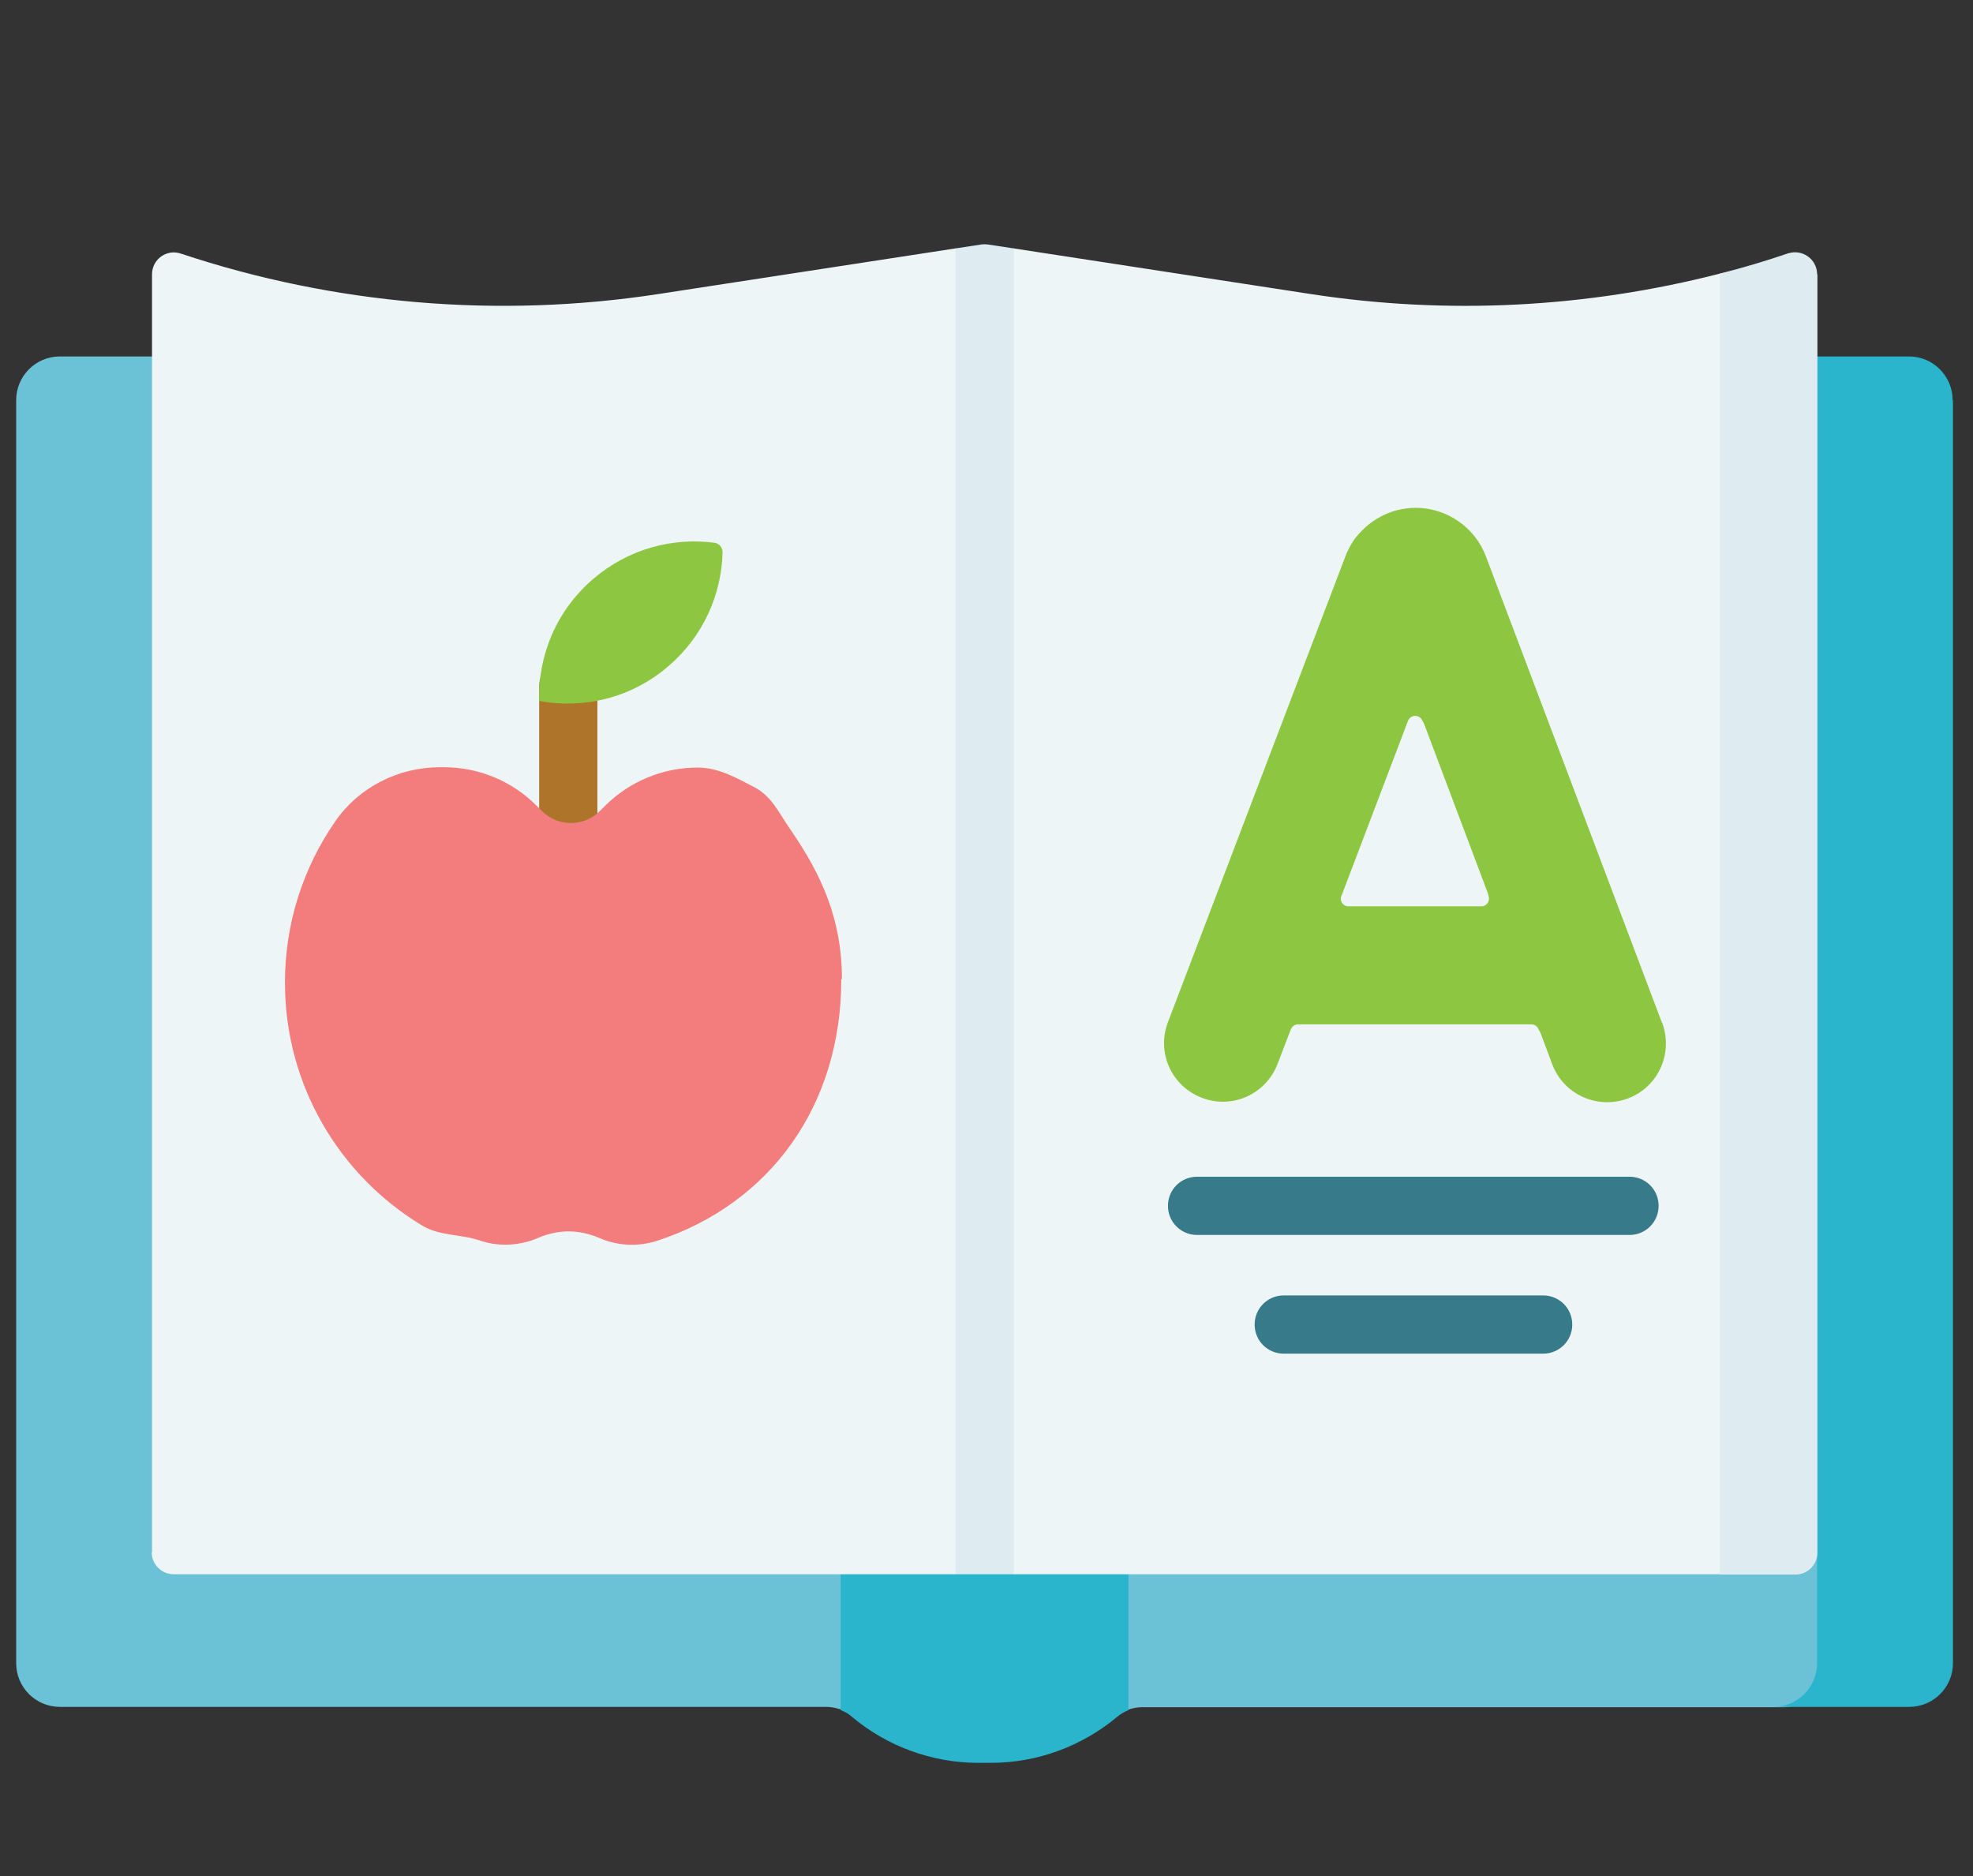 <?xml version="1.0" encoding="UTF-8"?><svg id="Layer_1" xmlns="http://www.w3.org/2000/svg" viewBox="0 0 61 58"><rect x="0" y="0" width="61" height="58" fill="#333333" stroke="none"/><defs><style>.cls-1{fill:#6bc1d5;}.cls-2{fill:#2ab5cd;}.cls-3{fill:#f27d7c;}.cls-4{fill:#ae752a;}.cls-5{fill:#eef5f6;}.cls-6{fill:#deecf1;}.cls-7{fill:#8dc640;}.cls-8{fill:#377a89;}</style></defs><path class="cls-1" d="M58.08,11.73l-4.41-.71h-18.29c-.32,0-.63-.11-.87-.32l-1.27-1.07c-.24-.21-.55-.32-.87-.32h-3.84c-.32,0-.63.11-.87.32l-1.27,1.07c-.24.21-.55.32-.87.32H1.85c-.75,0-1.35.61-1.35,1.35v39.05c0,.75.61,1.35,1.35,1.35h23.7c.14,0,.28.03.41.07s.27-.47.38-.37c1.09.92,2.48,1.43,3.91,1.43h.4c1.43,0,2.75-.26,3.84-1.18.1-.09.26.18.38.14.14-.05.29-.08.44-.08h19.86l3.16-.34c.75,0,1.35-.61,1.35-1.35l-.27-37.99c0-.75-.61-1.35-1.35-1.35h0Z"/><path class="cls-2" d="M60.38,12.37v39.05c0,.75-.61,1.35-1.35,1.35h-4.2c.75,0,1.35-.61,1.35-1.35v-3.43l-1.55-2.49.09-34.48h4.3c.75,0,1.35.61,1.35,1.35h0Z"/><path class="cls-2" d="M34.89,46.15v6.72c-.12.05-.23.11-.34.2-1.1.92-2.48,1.43-3.91,1.43h-.4c-.72,0-1.42-.13-2.08-.37-.66-.24-1.28-.6-1.83-1.06-.1-.09-.21-.15-.34-.2v-6.16l8.89-.55Z"/><path class="cls-5" d="M4.7,48V8.48c0-.46.45-.79.89-.64,4.75,1.58,9.82,2.01,14.77,1.25l9.18-1.41.79.12c.07-.01.15-.01.22,0l.79-.12,9.18,1.41c4.22.65,8.52.43,12.65-.63.71-.18.81.3,1.51.06.44-.15.89.18.89.64l-.21,37.99c0,.37-.3.68-.68.68l-1.51.84h-21.83l-.9-1.33-.9,1.33H5.37c-.37,0-.68-.3-.68-.68Z"/><path class="cls-6" d="M56.19,8.48v39.52c0,.37-.3.68-.68.68h-2.34V8.46c.71-.18,1.42-.39,2.12-.63.07-.02.14-.03.21-.03.36,0,.68.29.68.68h0Z"/><path class="cls-6" d="M31.35,7.68v40.99h-1.81V7.68l.79-.12c.07-.01.15-.01.22,0l.79.12Z"/><path class="cls-7" d="M45.47,17.38c-.34-.9-.76-1.41-1.72-1.41-.78,0-1.5.13-1.92.77-.09.14-.17.29-.23.45l-5.49,14.41c-.36.94.11,1.98,1.05,2.34h0c.94.36,1.98-.11,2.34-1.05l.41-1.07c.04-.09.12-.15.22-.15h7.22c.1,0,.19.06.22.16l.64.94c.35.94,1.12,1.28,2.06.92.94-.35,1.27-1.14.91-2.08l-5.72-14.22ZM41.47,27.71l2.06-5.42c.08-.21.37-.21.45,0l1.64,2.38.4,3.03c.06.16-.06.32-.22.32h-4.11c-.17,0-.28-.17-.22-.33h0Z"/><path class="cls-7" d="M51.38,31.61l-5.44-14.41c-.34-.9-1.21-1.5-2.17-1.5-.78,0-1.51.4-1.93,1.04.09.14.17.3.24.46l1.92,5.1,2.04,5.42s0,0,0,0l1.55,4.11.4,1.07c.35.94,1.4,1.41,2.34,1.06.94-.35,1.41-1.4,1.06-2.34h0Z"/><path class="cls-8" d="M50.38,38.18h-13.37c-.5,0-.9-.4-.9-.9s.4-.9.9-.9h13.37c.5,0,.9.4.9.9s-.4.9-.9.9h0Z"/><path class="cls-8" d="M47.71,41.85h-8.02c-.5,0-.9-.4-.9-.9s.4-.9.9-.9h8.02c.5,0,.9.4.9.9s-.4.9-.9.9Z"/><path class="cls-4" d="M17.57,26.35c-.5,0-.9-.4-.9-.9v-4.23c0-.5.4-.9.9-.9s.9.4.9.9v4.23c0,.5-.4.9-.9.9h0Z"/><path class="cls-3" d="M26.01,30.28c0,3.89-2.19,6.93-5.69,8.08-.59.19-1.23.16-1.8-.09-.3-.13-.62-.2-.94-.2s-.64.07-.94.2c-.32.14-.67.21-1.02.21-.27,0-.53-.04-.79-.13-.64-.21-1.25-.13-1.81-.48h0c-2.53-1.54-4.21-4.32-4.21-7.49,0-1.85.57-3.56,1.55-4.98.73-1.06,1.95-1.68,3.24-1.68h.13c1.07,0,2.11.43,2.86,1.19l.16.16c.5.5,1.3.5,1.8,0l.15-.15c.76-.76,1.79-1.19,2.87-1.19.64,0,1.18.31,1.74.6.56.29.76.79,1.13,1.32.97,1.41,1.59,2.78,1.59,4.62h0Z"/><path class="cls-7" d="M20.66,20.6c-1.14.98-2.62,1.33-3.99,1.07-.04-1.4.53-2.8,1.68-3.78,1.08-.92,2.44-1.28,3.74-1.11.14.02.25.14.25.29-.03,1.31-.6,2.61-1.68,3.53Z"/></svg>